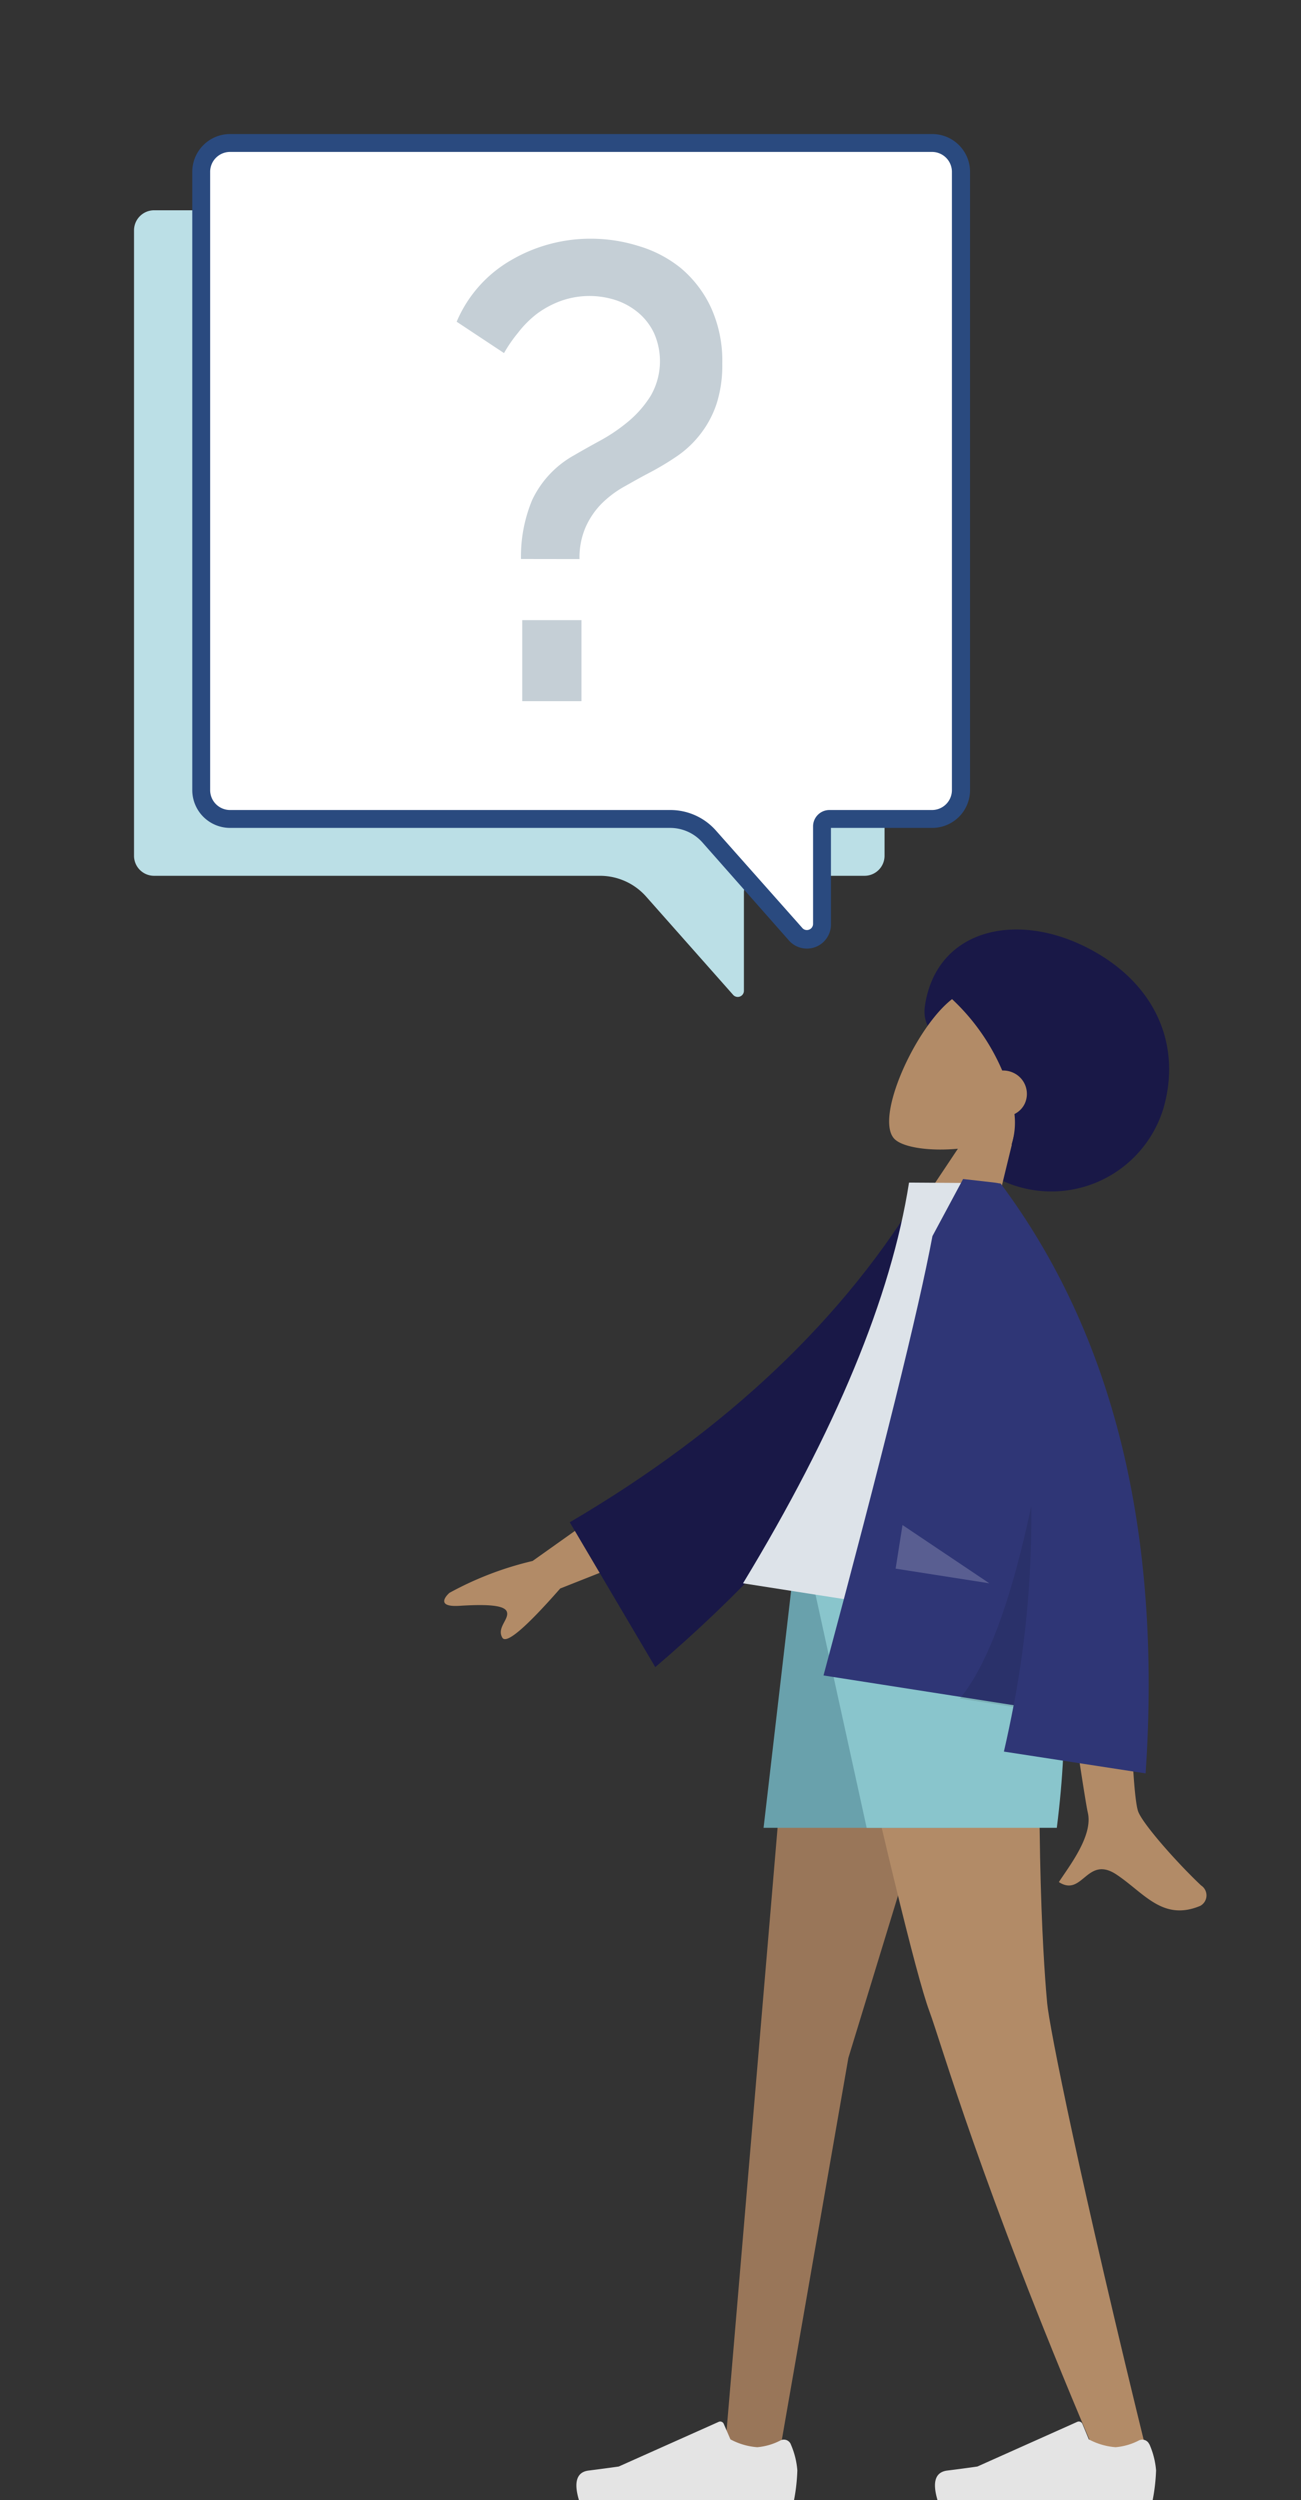 <svg id="Layer_1" data-name="Layer 1" xmlns="http://www.w3.org/2000/svg" viewBox="0 0 145.61 279.76"><rect x="0" y="0" width="145.61" height="279.76" fill="#333333" stroke="none"/><title>faq</title><path d="M17.29,23.53H96.77A2.24,2.24,0,0,1,99,25.78v70A2.24,2.24,0,0,1,96.77,98H85.12a1.86,1.86,0,0,0-1.86,1.86v11a.69.69,0,0,1-1.21.46l-9.74-11A6.9,6.9,0,0,0,67.15,98H17.29A2.24,2.24,0,0,1,15,95.74v-70A2.25,2.25,0,0,1,17.29,23.53Z" fill="#bbdfe6" fill-rule="evenodd"/><path id="Hair-Back" d="M130.22,124c2.1-7.31-1.08-14.37-9-18.18s-16.46-1.63-17.7,6.73c-.49,3.33,2.86,4.18,3.65,7.11,1.1,4.09.17,10.12,4.56,12.24A13.11,13.11,0,0,0,130.22,124Z" fill="#191847" fill-rule="evenodd"/><g id="Head"><path d="M109.55,143.29l-9.22-4.44,6.88-10.31c-3.21.3-6-.15-7-1-2.52-2.13,2.29-12.79,6.52-15.87s16.55.63,13.16,9.14a11.57,11.57,0,0,1-6.37,6.15Z" fill="#b28b67" fill-rule="evenodd"/></g><path id="Hair" d="M106.15,111.43c-2.79-2.06,12.18-7,15.92,3.31s-6.91,14.26-8.85,13.33a8.23,8.23,0,0,0,.32-3.41,2.49,2.49,0,0,0,1.15-1.16,2.6,2.6,0,0,0-1.26-3.45,2.69,2.69,0,0,0-1.26-.26A23.76,23.76,0,0,0,106.15,111.43Z" fill="#191847" fill-rule="evenodd"/><polygon id="Leg" points="89.29 177.78 81.07 274.93 87.17 274.93 94.95 230.28 111.01 177.78 89.29 177.78" fill="#997659" fill-rule="evenodd"/><path d="M92.56,177.78Q101.83,219.15,104,225c1.43,3.87,5.69,19.17,18.2,48.63l6.5,2.23c-7.91-32.11-11.26-49.1-11.5-51.71s-1.53-17.49-.44-46.32Z" fill="#b28b67" fill-rule="evenodd"/><path id="shoe" d="M128.62,273.49a.85.85,0,0,0-1.13-.42h0a6.94,6.94,0,0,1-2.63.77,7.58,7.58,0,0,1-3-.88l-.72-1.74h0a.44.44,0,0,0-.57-.22l-11.18,5c-.9.13-2,.28-3.36.45s-1.71,1.28-1.09,3.35H129a21.18,21.18,0,0,0,.39-3.37,9,9,0,0,0-.72-2.86A.14.14,0,0,0,128.62,273.49Z" fill="#e4e4e4" fill-rule="evenodd"/><path d="M88.5,273.49a.84.84,0,0,0-1.13-.42h0a6.9,6.9,0,0,1-2.62.77,7.54,7.54,0,0,1-3-.88L81,271.22h0a.43.43,0,0,0-.56-.22l-11.19,5q-1.33.19-3.36.45c-1.34.16-1.71,1.28-1.08,3.35H88.86a20.91,20.91,0,0,0,.38-3.37,9,9,0,0,0-.71-2.86Z" fill="#e4e4e4" fill-rule="evenodd"/><polygon id="Bottom" points="88.57 177.78 85.46 204.53 106.31 204.53 113.14 177.78 88.57 177.78" fill="#69a1ac" fill-rule="evenodd"/><path d="M91.13,177.78,97,204.53h21.28q2.1-16.65-1.28-26.75Z" fill="#89c5cc" fill-rule="evenodd"/><path id="Skin" d="M76.27,172.38,62.7,177.75q-5.82,6.63-6.48,5.5c-.66-1.12.83-2.09.5-2.92s-2.88-.79-5.31-.64-1.7-.92-1.11-1.45a36.8,36.8,0,0,1,9.31-3.57l13.77-9.78Zm51.09,30.25c.41,1.32,4.3,5.74,7.07,8.35a1.33,1.33,0,0,1-.09,2.28c-4.2,1.76-6.28-1.43-9.35-3.48-3.36-2.26-3.8,2.55-6.48.82,1.2-1.84,3.84-5.2,3.24-7.77q-.41-1.72-4.43-29.34l8.81,1.35Q126.52,199.92,127.36,202.63Z" fill="#b28b67" fill-rule="evenodd"/><path id="Coat-Back" d="M73.34,186.55l-9.57-16.21q26.48-15.54,39.57-37.59l3.55,1.2C104.42,153.44,91.83,170.75,73.34,186.55Z" fill="#191847" fill-rule="evenodd"/><path id="Shirt" d="M111.74,132.4l-10-.07q-3,19.17-18.58,44.84l32.46,5.08C117.29,161.57,117.5,146,111.74,132.4Z" fill="#dde3e9" fill-rule="evenodd"/><path id="Coat-Front" d="M112,132.44q18.95,25.42,16.22,66L112.36,196q.6-2.61,1.09-5.19l-21.28-3.33q9.89-36.85,12.19-49.16l3.43-6.39,3.52.4.63.1h0Z" fill="#2f3676" fill-rule="evenodd"/><path id="Shade" d="M113.42,191l-6-.93q4.61-5.55,8-21.54A112.31,112.31,0,0,1,113.42,191Z" fill-opacity="0.1" fill-rule="evenodd"/><polygon id="Light" points="100.24 175.53 101.01 170.65 110.73 177.17 100.24 175.53" fill="#fff" fill-opacity="0.2" fill-rule="evenodd"/><path d="M90.27,105.07A1.67,1.67,0,0,1,89,104.5L79.39,93.6a5.82,5.82,0,0,0-4.36-2H25.74a3.23,3.23,0,0,1-3.22-3.22V19.25A3.23,3.23,0,0,1,25.74,16h78.58a3.23,3.23,0,0,1,3.22,3.22V88.42a3.23,3.23,0,0,1-3.22,3.22H92.8a.83.83,0,0,0-.83.83v10.91A1.7,1.7,0,0,1,90.27,105.07Z" fill="#fff" fill-rule="evenodd"/><path d="M104.32,17a2.23,2.23,0,0,1,2.22,2.22V88.42a2.23,2.23,0,0,1-2.22,2.22H92.8A1.83,1.83,0,0,0,91,92.47v10.91a.69.69,0,0,1-.7.69.65.65,0,0,1-.51-.24L80.13,92.94a6.8,6.8,0,0,0-5.1-2.3H25.74a2.23,2.23,0,0,1-2.22-2.22V19.25A2.23,2.23,0,0,1,25.74,17h78.58m0-2H25.74a4.23,4.23,0,0,0-4.22,4.22V88.42a4.23,4.23,0,0,0,4.22,4.22H75a4.84,4.84,0,0,1,3.61,1.62l9.62,10.9A2.69,2.69,0,0,0,93,103.38V92.64h11.35a4.23,4.23,0,0,0,4.22-4.22V19.25A4.23,4.23,0,0,0,104.32,15Z" fill="#2a4a7f"/><path d="M58.31,62.55a16.35,16.35,0,0,1,1.26-6.62,11.19,11.19,0,0,1,4.71-5q1.23-.72,2.88-1.62a19.29,19.29,0,0,0,3.14-2.13,12,12,0,0,0,2.52-2.88,7.74,7.74,0,0,0,.39-7,6.7,6.7,0,0,0-1.76-2.3,7.64,7.64,0,0,0-2.52-1.41,9.53,9.53,0,0,0-6.12.07,10.58,10.58,0,0,0-2.7,1.44A11.42,11.42,0,0,0,58,37.21a16.11,16.11,0,0,0-1.59,2.3L51.11,36a14.41,14.41,0,0,1,6.08-6.88,17.59,17.59,0,0,1,9-2.41,17.88,17.88,0,0,1,5.32.83A13.67,13.67,0,0,1,76.2,30a12.85,12.85,0,0,1,3.35,4.36,14.39,14.39,0,0,1,1.29,6.33,14.17,14.17,0,0,1-.61,4.4,11.27,11.27,0,0,1-1.73,3.34A11.56,11.56,0,0,1,75.84,51a31,31,0,0,1-3.35,2c-.91.48-1.82,1-2.73,1.51a11.68,11.68,0,0,0-2.45,1.87A8.85,8.85,0,0,0,65.54,59a8.5,8.5,0,0,0-.68,3.56Zm.14,15.91V69.39h6.63v9.07Z" fill="#c5cfd6"/></svg>